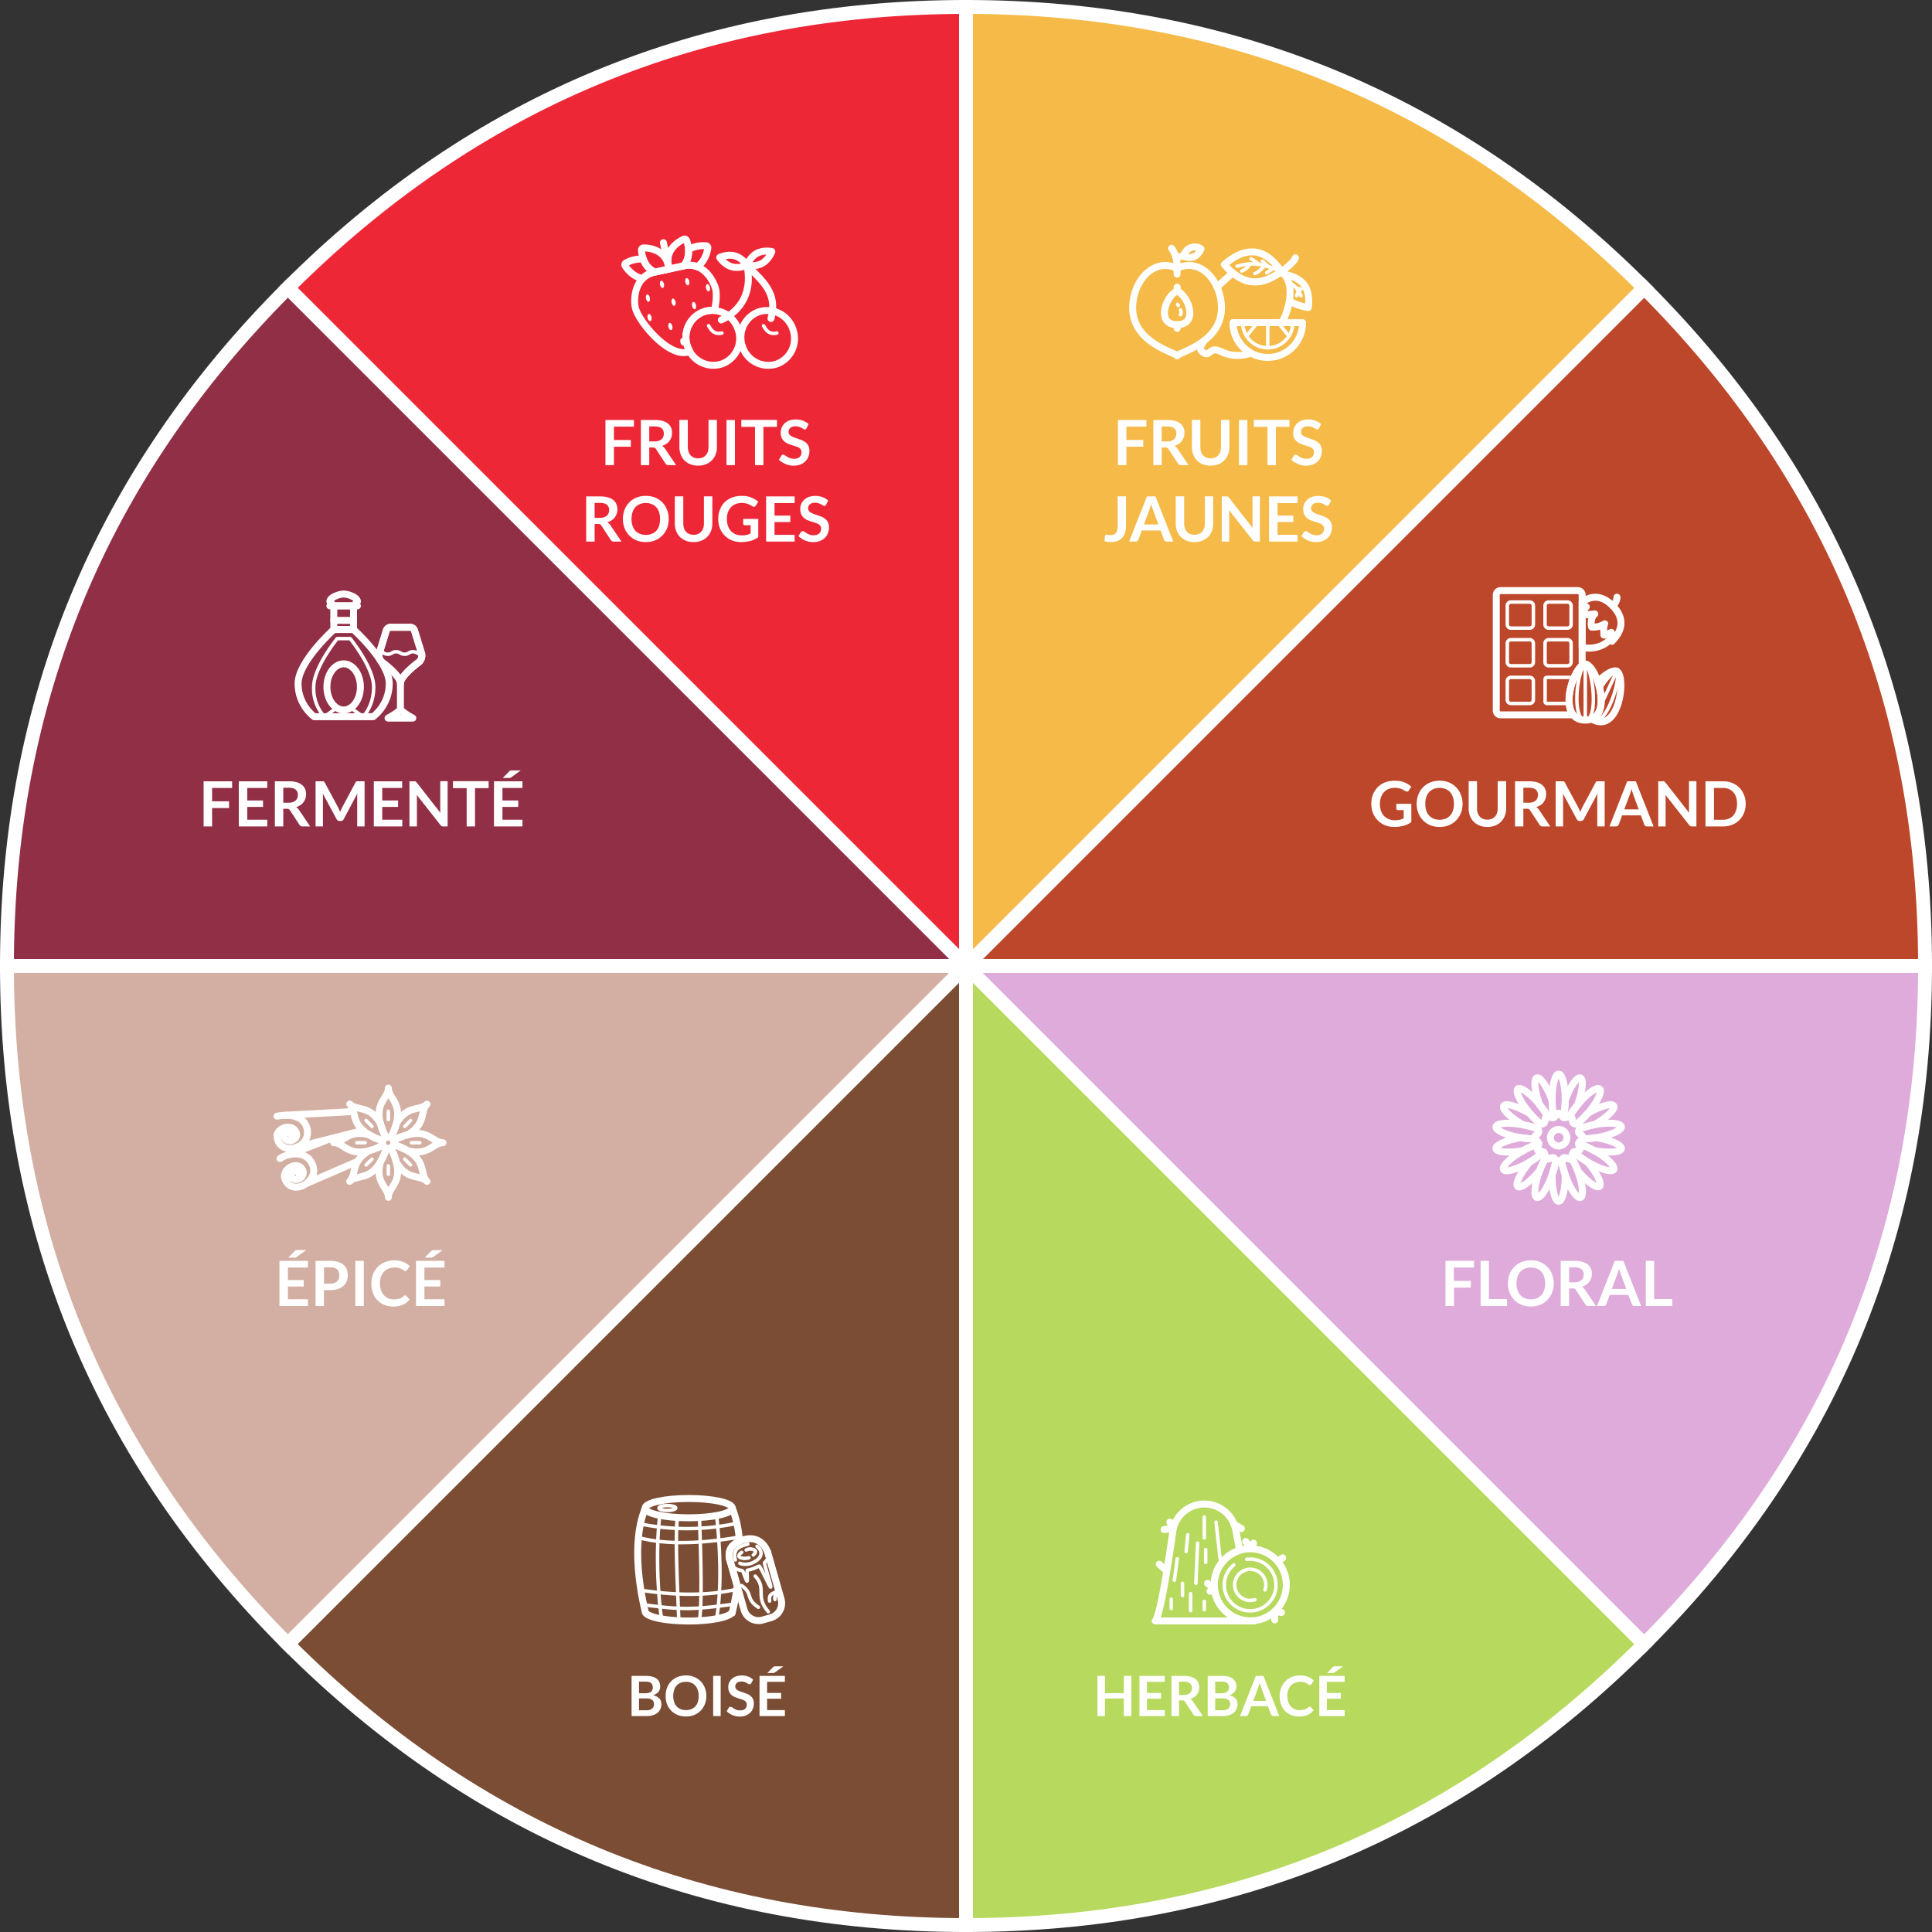 <svg xmlns="http://www.w3.org/2000/svg" width="278" height="278" fill="none"><rect width="100%" height="100%" fill="#333333" stroke="none"/><g clip-path="url(#a)"><path fill="#EE2737" stroke="#fff" stroke-miterlimit="10" stroke-width="2" d="M139 139 41.42 41.42C68.37 14.47 100.89 1 139 1v138Z"/><path fill="#912F46" d="M139 139H1c0-38.11 13.47-70.63 40.42-97.58L139 139Z"/><path stroke="#fff" stroke-miterlimit="10" stroke-width="2" d="M139 139H1c0-38.11 13.47-70.63 40.42-97.58L139 139Z"/><path fill="#D2AFA2" d="m139 139-97.58 97.58C14.47 209.63 1 177.11 1 139h138Z"/><path stroke="#fff" stroke-miterlimit="10" stroke-width="2" d="m139 139-97.58 97.58C14.47 209.63 1 177.11 1 139h138Z"/><path fill="#7B4D35" d="M139 139v138c-38.11 0-70.63-13.47-97.58-40.42L139 139Z"/><path stroke="#fff" stroke-miterlimit="10" stroke-width="2" d="M139 139v138c-38.11 0-70.63-13.47-97.58-40.42L139 139Z"/><path fill="#B7D95E" d="m139 139 97.58 97.58C209.63 263.53 177.11 277 139 277V139Z"/><path stroke="#fff" stroke-miterlimit="10" stroke-width="2" d="m139 139 97.58 97.58C209.63 263.53 177.11 277 139 277V139Z"/><path fill="#DEABDA" d="M139 139h138c0 38.11-13.47 70.63-40.42 97.58L139 139Z"/><path stroke="#fff" stroke-miterlimit="10" stroke-width="2" d="M139 139h138c0 38.11-13.47 70.63-40.42 97.58L139 139Z"/><path fill="#BD472A" d="m139 139 97.58-97.58C263.53 68.37 277 100.89 277 139H139Z"/><path stroke="#fff" stroke-miterlimit="10" stroke-width="2" d="m139 139 97.58-97.58C263.53 68.37 277 100.89 277 139H139Z"/><path fill="#F5BA47" d="M139 139V1c38.11 0 70.63 13.47 97.58 40.42L139 139Z"/><path stroke="#fff" stroke-miterlimit="10" stroke-width="2" d="M139 139V1c38.11 0 70.63 13.47 97.58 40.42L139 139Z"/><path stroke="#fff" stroke-linecap="round" stroke-linejoin="round" d="M48.03 89.27h2.84M47.47 87.18h3.96"/><path stroke="#fff" stroke-linecap="round" stroke-linejoin="round" stroke-width=".5" d="m46.67 103.12 1.78-1.26"/><path stroke="#fff" stroke-linecap="round" stroke-linejoin="round" d="M50.87 87.18h-2.84v3.4h2.84v-3.4ZM47.47 86.55c0-.59 1.31-1.07 1.98-1.07.67 0 1.98.48 1.98 1.07l-.56.63h-2.84l-.56-.63v0ZM60.64 93.96l-1-3.24a.65.65 0 0 0-.62-.46h-2.81a.65.65 0 0 0-.62.46l-1 3.24c-.15.5.02 1.04.43 1.36 0 0 2.6 1.91 2.6 3 0-1.1 2.6-3 2.6-3 .41-.32.58-.86.43-1.36h-.01ZM57.62 98.33v3.65M57.62 101.98c0 .39 1.78 1.35 1.78 1.35h-3.56s1.78-.96 1.78-1.35Z"/><path stroke="#fff" stroke-linecap="round" stroke-linejoin="round" stroke-width=".5" d="M54.65 93.78c.55.02.57.36 1.15.36s.6-.36 1.21-.36.6.36 1.21.36.61-.36 1.21-.36.61.36 1.21.36h.04"/><path stroke="#fff" stroke-linecap="round" stroke-linejoin="round" d="m60.64 93.96-1-3.24a.65.65 0 0 0-.62-.46h-2.81a.65.65 0 0 0-.62.46l-1 3.24c-.15.5.02 1.04.43 1.36 0 0 2.6 1.91 2.6 3 0-1.1 2.6-3 2.6-3 .41-.32.58-.86.43-1.36h-.01Z"/><path stroke="#fff" stroke-linecap="round" stroke-linejoin="round" stroke-width=".5" d="m52.24 103.12-1.79-1.26"/><path stroke="#fff" stroke-linecap="round" stroke-linejoin="round" d="M49.45 95.52c-1.33 0-2.41 1.49-2.41 3.32 0 1.83 1.08 3.32 2.41 3.32s2.41-1.49 2.41-3.32c0-1.83-1.08-3.32-2.41-3.32Z"/><path stroke="#fff" stroke-linecap="round" stroke-linejoin="round" d="M50.87 90.58h-2.84s-5.14 4.63-5.14 7.78c0 3.15 2.33 4.77 2.33 4.77h8.46s2.33-1.62 2.33-4.77c0-3.15-5.14-7.78-5.14-7.78Z"/><path stroke="#fff" stroke-linecap="round" stroke-linejoin="round" stroke-width=".5" d="M50.39 91.89h-1.87s-3.38 4.14-3.38 6.97a6.05 6.05 0 0 0 1.53 4.27h5.57s1.53-1.45 1.53-4.27c0-2.82-3.38-6.97-3.38-6.97Z"/><path stroke="#fff" stroke-linecap="round" stroke-linejoin="round" d="M39.86 160.61c1.35-.26 4.16-.36 4.38 2.19.22 2.55-4.04 3.61-4.38.77-.13-1.2 2.08-2.02 2.73-.7.56 1.13-1.37 1.84-1.72.7-.14-.7 1.3-1.1 1.12-.11"/><path stroke="#fff" stroke-linecap="round" stroke-linejoin="round" d="M40.29 166.71c.86-.68 3.78-1.43 4.72.96.94 2.39-3.15 4.69-4.05 1.83-.32-1.19 1.61-2.47 2.47-1.35.82 1.05-.91 2.18-1.49 1.19-.33-.72.94-1.31 1.06-.48M52.23 162.67l-9.53 2.41M50.85 159.94l-9.98.55M41.69 166.12l5.78-2.25M44.05 170.32l7.41-3.21M53.09 165.59c-2.72 1.61-1.73 3.37-2.77 4.4 1.03-1.03 2.8-.05 4.4-2.77l.3-.55.28-.62.02-.04.26-.67M56.26 163.68c2.36-4.91-.38-5.37-.38-7.11 0 1.73-2.72 2.19-.4 7.05"/><path stroke="#fff" stroke-linecap="round" stroke-linejoin="round" stroke-width=".5" d="M55.88 159.9v1.2"/><path stroke="#fff" stroke-linecap="round" stroke-linejoin="round" d="M55.48 163.63c-.36-.76-.6-1.42-.75-1.99-1.61-2.72-3.37-1.73-4.4-2.77 1.03 1.03.05 2.8 2.77 4.4l.55.3.62.28.03.01.68.26"/><path stroke="#fff" stroke-linecap="round" stroke-linejoin="round" stroke-width=".5" d="m52.68 161.23.85.85"/><path stroke="#fff" stroke-linecap="round" stroke-linejoin="round" d="M55.02 164.15a10.8 10.8 0 0 1-1.93-.87c-3.05-.78-3.61 1.15-5.07 1.15 1.46 0 2.02 1.94 5.07 1.15l.44-.13.26-.09.41-.15.44-.19.34-.15"/><path stroke="#fff" stroke-linecap="round" stroke-linejoin="round" stroke-width=".5" d="M51.35 164.43h1.2M52.68 167.63l.85-.84"/><path stroke="#fff" stroke-linecap="round" stroke-linejoin="round" d="M55.59 165.32a11.2 11.2 0 0 1-.86 1.9c-.78 3.05 1.15 3.61 1.15 5.07 0-1.46 1.94-2.02 1.15-5.07l-.13-.44-.09-.26-.15-.41-.19-.44-.15-.34"/><path stroke="#fff" stroke-linecap="round" stroke-linejoin="round" stroke-width=".5" d="M55.88 168.96v-1.2"/><path stroke="#fff" stroke-linecap="round" stroke-linejoin="round" d="M56.27 165.2c.37.78.62 1.44.76 2.02 1.61 2.72 3.37 1.73 4.4 2.77-1.03-1.03-.05-2.8-2.77-4.4a9.1 9.1 0 0 0-.55-.3l-.61-.28-.04-.02-.67-.26-.14-.05"/><path stroke="#fff" stroke-linecap="round" stroke-linejoin="round" stroke-width=".5" d="m59.08 167.63-.84-.84"/><path stroke="#fff" stroke-linecap="round" stroke-linejoin="round" d="M56.71 164.7c.81.28 1.45.58 1.96.88 3.05.78 3.61-1.15 5.07-1.15-1.46 0-2.02-1.94-5.07-1.15l-.44.13-.26.09-.41.15-.44.18-.34.15-.15.07"/><path stroke="#fff" stroke-linecap="round" stroke-linejoin="round" stroke-width=".5" d="M60.41 164.43h-1.2"/><path stroke="#fff" stroke-linecap="round" stroke-linejoin="round" d="M56.64 164.05c.78-.37 1.45-.62 2.03-.77 2.72-1.61 1.73-3.37 2.77-4.4-1.03 1.03-2.8.05-4.4 2.77-.15.58-.39 1.25-.77 2.03"/><path stroke="#fff" stroke-linecap="round" stroke-linejoin="round" stroke-width=".5" d="m59.08 161.23-.84.85"/><path stroke="#fff" stroke-linecap="round" stroke-linejoin="round" d="M55.86 165.25a.82.82 0 1 0 0-1.64.82.82 0 0 0 0 1.64ZM98.94 49.88a3.9 3.9 0 0 1 2.31-5.02 3.7 3.7 0 0 1 1.53-.2 7.7 7.7 0 0 0 .24-2.89c-.3-1.41-1.85-4.12-4.61-3.52l-2.12.46-2.12.46c-2.77.6-3.05 3.71-2.75 5.11.39 1.81 4.56 7.03 7.46 6.41.13-.03.26-.08.38-.13a3.82 3.82 0 0 1-.31-.68h-.01ZM96.28 38.72l-.82-3.8"/><path stroke="#fff" stroke-linecap="round" stroke-linejoin="round" d="M96.26 38.72c-.29-2.78-2.79-3.05-3.67-3.05-.17 0-.3.14-.29.31.05.71.34 2.47 1.93 3.18l2.02-.44h.01Z"/><path stroke="#fff" stroke-linecap="round" stroke-linejoin="round" d="m94.16 39.17.07-.02a3.08 3.08 0 0 1-1.65-1.85 4.25 4.25 0 0 0-2.52.55.28.28 0 0 0-.1.41c.33.51 1.19 1.6 2.51 1.81a3.3 3.3 0 0 1 1.69-.91v.01Z"/><path fill="#fff" d="M93.34 43.42c.16-.04.24-.3.17-.58-.06-.29-.23-.5-.4-.46-.15.03-.22.3-.16.58.06.29.24.5.4.46ZM95.37 41.44c.15-.04.23-.3.17-.58-.06-.29-.24-.5-.4-.46-.15.03-.23.3-.17.58.06.28.24.49.4.46ZM99 41.05c.16-.03.24-.29.18-.57-.06-.3-.24-.5-.4-.46-.15.03-.23.3-.17.58.06.28.24.49.4.45ZM101.98 41.92c.16-.03.24-.29.17-.57-.06-.29-.23-.5-.4-.46-.15.03-.22.3-.16.58.06.28.24.49.4.45ZM99.98 44.49c.16-.03.23-.3.17-.58-.06-.29-.24-.49-.4-.46-.15.04-.23.3-.16.58.06.29.23.5.4.46ZM97.03 44c.16-.03.24-.29.18-.58-.07-.28-.24-.49-.4-.45-.16.03-.23.3-.17.58.06.28.24.49.4.45ZM93.58 46.21c.16-.03.23-.29.17-.58-.06-.28-.24-.49-.4-.45-.15.03-.23.29-.17.58.07.28.24.49.4.45ZM96.57 47.5c.16-.04.24-.3.17-.59-.06-.28-.24-.49-.4-.45-.15.03-.23.29-.16.58.06.28.24.49.4.45ZM98.3 49.7c.16-.03.23-.29.17-.57-.06-.29-.24-.5-.4-.46-.15.03-.23.3-.17.58.07.29.24.5.4.46Z"/><path stroke="#fff" stroke-linecap="round" stroke-linejoin="round" d="M98.34 38.27c1.16-1.3.69-3.03.45-3.69-.06-.16-.24-.24-.39-.16-.8.37-2.97 1.64-2.08 4.29l2.02-.44v0Z"/><path stroke="#fff" stroke-linecap="round" stroke-linejoin="round" d="m98.33 38.27.07-.02a3.27 3.27 0 0 1 1.91.13c1.12-.74 1.45-2.08 1.54-2.68a.28.28 0 0 0-.26-.33 4.23 4.23 0 0 0-2.52.54c.05.74-.08 1.62-.74 2.36ZM111.78 52.37a3.9 3.9 0 0 0 2.3-5.02 3.9 3.9 0 0 0-4.93-2.47 3.9 3.9 0 0 0-2.3 5.01 3.9 3.9 0 0 0 4.93 2.48Z"/><path stroke="#fff" stroke-linecap="round" stroke-linejoin="round" stroke-width=".5" d="M109.86 46.87c.32.54.73 1.32 1.92 1.05"/><path stroke="#fff" stroke-linecap="round" stroke-linejoin="round" d="M103.89 52.36a3.9 3.9 0 0 0 2.3-5.01 3.9 3.9 0 0 0-4.93-2.48 3.9 3.9 0 0 0-2.31 5.02 3.9 3.9 0 0 0 4.94 2.47Z"/><path stroke="#fff" stroke-linecap="round" stroke-linejoin="round" stroke-width=".5" d="M101.96 46.87c.32.54.73 1.32 1.92 1.05"/><path stroke="#fff" stroke-linecap="round" stroke-linejoin="round" d="M103.79 46.04c1.93-.91 4.65-3.1 3.7-7.87 2.19 2.28 4.47 3.96 3.45 7.66M105.75 36.82c1.08.31 1.74 1.35 1.74 1.35s-1.1.53-2.19.22c-1.09-.31-1.74-1.35-1.74-1.35s1.1-.53 2.19-.22Z"/><path stroke="#fff" stroke-linecap="round" stroke-linejoin="round" d="M108.88 36.47c-.99.55-1.39 1.7-1.39 1.7s1.2.27 2.18-.28c.98-.55 1.39-1.7 1.39-1.7s-1.2-.27-2.18.28Z"/><path stroke="#fff" stroke-linecap="round" stroke-linejoin="round" stroke-width=".5" d="M169.86 45.28a.66.66 0 0 0 0-.69M169.56 43.95a2.5 2.5 0 0 0-.12-.17"/><path stroke="#fff" stroke-linecap="round" stroke-linejoin="round" d="M169.37 38.59c-3.46-1.59-6.39 1.97-6.39 5.69 0 5.19 6.39 6.47 6.39 6.93 0-.47 6.39-1.74 6.39-6.93 0-3.72-2.93-7.28-6.39-5.69Z"/><path stroke="#fff" stroke-linecap="round" stroke-linejoin="round" d="M169.37 39.45v-.86s.15-1.59-.79-2.86M170.31 36.84c.33-1.31 1.77-1.62 2.51-1.02-.23.49-.9 1.73-2.51 1.02ZM170.31 36.84l-1.1.21"/><path stroke="#fff" stroke-miterlimit="10" d="M169.38 46.72c3.09 0 1.69-4.11 0-4.85-1.69.75-3.09 4.85 0 4.85Z"/><path stroke="#fff" stroke-linecap="round" stroke-linejoin="round" d="M169.38 41.87v-.55M169.38 46.72v.54"/><path stroke="#fff" stroke-linecap="round" stroke-linejoin="round" stroke-width=".5" d="M178.01 38.3c1.67-.41 2.98-.68 6.36.76"/><path stroke="#fff" stroke-linecap="round" stroke-linejoin="round" stroke-width=".5" d="M178.67 39c.44-.17 1.05-.61 1.15-1.02M181.15 38.05a5.8 5.8 0 0 0-1.14-.81M181.99 38.22s-.86.98-1.44 1.15M183.24 38.61l-.98.64M182.55 38.38l-.92-.8M185.47 40.56s1.11.58 1.73 2M186.45 41.39l.76.25M186.83 41.85l-.26.71"/><path stroke="#fff" stroke-linecap="round" stroke-linejoin="round" d="M173.17 49.1c-.26.64-.82 1.07-.03 1.63.99.69.89-.93 2.44-.18 1.58.76 3.07.75 4.41.25a5.01 5.01 0 0 1-2.57-4.37h7.05c1.35-2.63 1.64-5.65.22-7.06l-.34-.3c-2.16 1.61-4.48 2.23-6.92.23l-.09.06c-.57.37-2.21 1.95-2.21 1.95"/><path stroke="#fff" stroke-linecap="round" stroke-linejoin="round" d="M176.17 38.06c2.57-2.18 5.48-3 8.2 1-2.53 1.89-5.28 2.44-8.2-1ZM184.78 39.47c2.85.55 3.77 2.05 3.48 4.77a6.74 6.74 0 0 1-2.65-.9M184.42 39.06s1.8-1.28 1.98-1.96M187.43 46.43a5 5 0 0 1-10 0h10Z"/><path stroke="#fff" stroke-linecap="round" stroke-linejoin="round" stroke-width=".5" d="M186.03 46.43a3.6 3.6 0 1 1-7.22 0M180.93 46.43l-1.55 1.94M183.92 46.43l1.55 1.94M182.42 46.43v3.61"/><path fill="#fff" d="M91.22 60.42v.97h-2.88v1.92h2.43v.97h-2.43v2.65h-1.22v-6.5h4.1Zm2.2 3.97v2.54h-1.2v-6.5h1.98c.44 0 .82.04 1.14.13.31.1.57.22.77.39.2.16.36.36.45.59.1.23.14.48.14.76a1.92 1.92 0 0 1-.37 1.15c-.12.16-.27.3-.45.42s-.38.21-.61.28c.15.1.28.22.4.38l1.62 2.4H96.2c-.1 0-.2-.02-.27-.06a.55.55 0 0 1-.18-.18l-1.37-2.09a.47.47 0 0 0-.17-.16.58.58 0 0 0-.27-.05h-.52Zm0-.87h.76c.23 0 .42-.03.6-.09.16-.05.3-.13.41-.23.11-.1.2-.22.25-.36.05-.14.08-.29.08-.45 0-.33-.11-.59-.33-.77-.21-.17-.55-.26-1-.26h-.77v2.16Zm7.04 2.43c.23 0 .44-.04.63-.11a1.4 1.4 0 0 0 .76-.84c.07-.2.1-.43.1-.68v-3.9h1.21v3.9a3 3 0 0 1-.19 1.08 2.43 2.43 0 0 1-1.39 1.4c-.33.14-.7.2-1.12.2-.42 0-.8-.06-1.13-.2a2.5 2.5 0 0 1-.85-.55c-.23-.24-.4-.53-.53-.85a3.06 3.06 0 0 1-.19-1.08v-3.9h1.21v3.9c0 .24.04.47.1.67.07.2.17.37.3.52.12.14.28.25.46.33.19.07.4.11.63.11Zm5.3.98h-1.22v-6.5h1.21v6.5Zm6.04-6.5v.99h-1.95v5.51h-1.21v-5.51h-1.97v-1h5.13Zm4.26 1.18a.33.33 0 0 1-.12.14.28.28 0 0 1-.15.04.4.4 0 0 1-.2-.07 5.2 5.2 0 0 0-.27-.16c-.1-.06-.22-.1-.36-.15-.13-.05-.3-.07-.48-.07-.17 0-.32.02-.44.06a.93.93 0 0 0-.32.17.68.68 0 0 0-.19.26c-.04.1-.06.2-.06.33 0 .15.04.28.13.38.08.1.2.19.34.26s.3.14.48.2a16.89 16.89 0 0 1 1.1.4c.18.09.34.2.48.33.15.13.26.28.34.47.09.2.13.42.13.7 0 .29-.05.56-.15.82-.1.25-.25.48-.44.67-.2.19-.43.34-.7.45a2.98 2.98 0 0 1-2.15-.07 3.13 3.13 0 0 1-.95-.62l.35-.58a.43.43 0 0 1 .11-.1.3.3 0 0 1 .16-.05c.08 0 .16.03.24.1.1.05.2.12.31.2.12.07.26.14.42.2.16.06.36.1.58.1.34 0 .61-.09.8-.25.19-.17.28-.4.28-.7a.65.65 0 0 0-.13-.43.99.99 0 0 0-.33-.27c-.15-.07-.3-.13-.48-.18l-.55-.17a4.73 4.73 0 0 1-.55-.22c-.18-.08-.34-.2-.48-.33-.15-.13-.26-.3-.35-.5a1.98 1.98 0 0 1 .02-1.44c.1-.23.23-.43.41-.6.18-.18.4-.32.67-.42a3.04 3.04 0 0 1 1.97.02c.32.12.6.29.83.5l-.3.58Zm-30.5 13.78v2.54h-1.21v-6.5h1.98c.44 0 .82.04 1.14.13.32.1.58.22.78.39.2.16.35.36.44.59.1.23.15.48.15.76a1.92 1.92 0 0 1-.38 1.15c-.12.16-.27.3-.45.42s-.38.21-.6.28c.14.1.28.22.39.38l1.63 2.4h-1.1c-.1 0-.19-.02-.26-.06a.55.55 0 0 1-.19-.18l-1.37-2.09a.47.47 0 0 0-.17-.16.58.58 0 0 0-.27-.05h-.51Zm0-.87h.75c.23 0 .43-.03.6-.09.17-.05.3-.13.41-.23.12-.1.2-.22.25-.36.06-.14.08-.29.08-.45a.92.92 0 0 0-.33-.77c-.21-.17-.54-.26-.99-.26h-.77v2.16Zm10.66.16c0 .47-.07.92-.23 1.32a3.14 3.14 0 0 1-1.71 1.75c-.4.17-.86.25-1.35.25-.5 0-.94-.08-1.35-.25A3.11 3.11 0 0 1 89.87 76c-.16-.4-.24-.85-.24-1.32 0-.48.08-.92.24-1.33a3.06 3.06 0 0 1 1.71-1.75c.4-.16.86-.25 1.35-.25.5 0 .94.09 1.35.25a3.06 3.06 0 0 1 1.7 1.75c.17.4.24.85.24 1.33Zm-1.24 0c0-.36-.05-.68-.14-.96a2 2 0 0 0-.4-.73c-.18-.2-.4-.35-.65-.45a2.2 2.2 0 0 0-.86-.16c-.32 0-.6.05-.86.16a1.8 1.8 0 0 0-1.06 1.18c-.1.28-.14.6-.14.96a3 3 0 0 0 .14.96c.1.28.23.52.4.72.19.2.4.34.66.45.26.1.54.16.86.16.32 0 .6-.06.86-.16a1.77 1.77 0 0 0 1.05-1.17 3 3 0 0 0 .14-.96Zm4.82 2.27c.23 0 .44-.04.63-.11a1.39 1.39 0 0 0 .76-.84c.06-.2.1-.43.1-.68v-3.9h1.21v3.9a3 3 0 0 1-.19 1.08 2.42 2.42 0 0 1-1.39 1.4c-.33.14-.7.2-1.12.2-.42 0-.8-.06-1.12-.2a2.5 2.5 0 0 1-.86-.55c-.23-.24-.4-.53-.53-.85a3.06 3.06 0 0 1-.19-1.08v-3.9h1.22v3.9c0 .24.03.47.1.67a1.3 1.3 0 0 0 .76.85c.18.07.39.11.62.11Zm6.92.09c.27 0 .5-.02.7-.07.21-.05.4-.12.59-.21v-1.18h-.82a.26.26 0 0 1-.18-.07.22.22 0 0 1-.07-.16v-.68h2.17v2.63a3.67 3.67 0 0 1-1.1.53 5.81 5.81 0 0 1-1.4.17 3.4 3.4 0 0 1-1.3-.25 3.11 3.11 0 0 1-1.72-1.74c-.16-.4-.24-.85-.24-1.33 0-.5.08-.94.24-1.35.16-.4.38-.76.67-1.05.3-.3.65-.52 1.07-.69.42-.16.89-.24 1.4-.24.54 0 1 .08 1.38.24.4.16.72.36 1 .61l-.36.55c-.07.11-.16.17-.27.17a.41.41 0 0 1-.22-.07l-.3-.18a2.62 2.62 0 0 0-1.26-.3c-.33.01-.62.07-.88.17-.26.11-.48.27-.66.47-.18.2-.32.44-.42.72-.1.28-.15.6-.15.95 0 .37.05.7.16 1a1.93 1.93 0 0 0 1.12 1.2c.25.1.54.16.85.16Zm7.62-5.62v.97h-2.89v1.8h2.27v.93h-2.27v1.84h2.89v.97h-4.1v-6.5h4.1Zm4.53 1.19a.33.33 0 0 1-.12.14.28.28 0 0 1-.15.04.4.4 0 0 1-.2-.07l-.27-.16c-.1-.06-.22-.1-.36-.15-.13-.05-.3-.07-.48-.07-.17 0-.31.02-.44.06a.93.93 0 0 0-.31.17.68.68 0 0 0-.2.26c-.03.1-.06.2-.06.33 0 .15.05.28.13.38.09.1.2.19.34.26s.3.14.48.2a16.89 16.89 0 0 1 1.1.4c.19.09.35.2.49.33s.25.28.34.47c.08.2.13.42.13.7 0 .29-.06.56-.16.82-.1.25-.24.48-.44.67-.2.19-.43.34-.7.45a2.98 2.98 0 0 1-2.15-.07 3.14 3.14 0 0 1-.95-.62l.35-.58a.43.43 0 0 1 .12-.1c.05-.04.1-.05.15-.05.08 0 .16.03.25.1l.3.2c.12.07.26.14.42.2.16.06.36.1.58.1.35 0 .61-.09.8-.25.2-.17.29-.4.29-.7a.65.65 0 0 0-.13-.43.99.99 0 0 0-.34-.27c-.14-.07-.3-.13-.48-.18l-.55-.17a4.73 4.73 0 0 1-.55-.22c-.18-.08-.34-.2-.48-.33-.14-.13-.26-.3-.34-.5a1.98 1.98 0 0 1 0-1.44c.1-.23.24-.43.42-.6.19-.18.41-.32.67-.42a3.04 3.04 0 0 1 1.97.02c.32.12.6.29.83.5l-.3.58ZM33.4 112.41v.97h-2.88v1.92h2.44v.97h-2.44v2.65H29.3v-6.5h4.1Zm5.06 0v.97h-2.88v1.8h2.27v.93h-2.27v1.84h2.88v.97h-4.1v-6.5h4.1Zm2.3 3.97v2.54h-1.21v-6.5h1.98c.45 0 .83.04 1.14.13.32.1.58.22.78.39.2.16.35.36.45.59.1.23.14.48.14.75a1.92 1.92 0 0 1-.38 1.16c-.12.16-.27.3-.45.42-.17.11-.38.21-.6.28.15.09.28.22.4.38l1.62 2.4h-1.09c-.1 0-.2-.02-.27-.06a.55.55 0 0 1-.18-.18l-1.37-2.09a.47.47 0 0 0-.17-.16.58.58 0 0 0-.27-.05h-.52Zm0-.87h.76c.22 0 .42-.03.59-.09.17-.05.31-.13.42-.23.1-.1.2-.22.25-.36.05-.14.08-.29.08-.45 0-.33-.11-.59-.33-.77-.22-.17-.55-.26-1-.26h-.77v2.16Zm7.91.71.14.3c.05.1.1.2.13.31a10.18 10.18 0 0 1 .28-.62l1.92-3.6a.56.56 0 0 1 .08-.11.25.25 0 0 1 .08-.06.4.4 0 0 1 .1-.02h1.06v6.5H51.4v-4.2a8.03 8.03 0 0 1 .02-.54l-1.96 3.69a.54.54 0 0 1-.18.2.47.47 0 0 1-.25.06h-.17a.47.47 0 0 1-.25-.06.54.54 0 0 1-.18-.2l-1.99-3.7a3.3 3.3 0 0 1 .03.55v4.2h-1.06v-6.5h1.05c.04 0 .07 0 .1.02.04.01.07.03.1.06l.07.1 1.94 3.62Zm9.2-3.8v.96H55v1.8h2.28v.93h-2.28v1.84h2.89v.97h-4.1v-6.5h4.1Zm1.69 0h.13c.04 0 .07.01.1.03.03.01.06.03.08.06l.1.1 3.4 4.35a5.77 5.77 0 0 1-.02-.6v-3.95h1.06v6.51h-.62a.55.55 0 0 1-.24-.05.53.53 0 0 1-.18-.16l-3.4-4.33a4.64 4.64 0 0 1 .02.54v4h-1.07v-6.5h.64Zm10.75 0v.99h-1.96v5.51h-1.2v-5.51h-1.97v-1h5.13Zm4.87 0v.96H72.3v1.8h2.27v.93H72.3v1.84h2.88v.97h-4.1v-6.5h4.1Zm-.25-1.56-1.34.97a.68.68 0 0 1-.18.1.4.4 0 0 1-.09.01h-.98l.89-.9c.03-.04.06-.07.1-.09a.4.4 0 0 1 .1-.05.33.33 0 0 1 .1-.03l.16-.01h1.24ZM200.69 118.03c.27 0 .51-.03.71-.07.2-.05.4-.12.58-.21v-1.18h-.81a.26.26 0 0 1-.19-.07.22.22 0 0 1-.06-.16v-.68h2.16v2.63a3.66 3.66 0 0 1-1.09.53 5.81 5.81 0 0 1-1.4.17 3.4 3.4 0 0 1-1.3-.25 3.11 3.11 0 0 1-1.72-1.74 3.6 3.6 0 0 1-.25-1.33c0-.5.08-.94.24-1.35a3.05 3.05 0 0 1 1.74-1.74c.42-.16.89-.24 1.4-.24.54 0 1 .08 1.39.24.38.16.72.36.98.61l-.35.55c-.06.11-.16.17-.27.17a.4.4 0 0 1-.22-.08c-.1-.05-.2-.1-.3-.17a2.63 2.63 0 0 0-1.26-.3c-.32.01-.61.06-.88.17-.25.11-.47.27-.66.47-.18.2-.32.44-.42.72-.1.28-.15.6-.15.95 0 .37.05.7.16 1a1.92 1.92 0 0 0 1.12 1.2c.26.1.54.16.85.16Zm9.76-2.36c0 .47-.08.92-.24 1.32a3.15 3.15 0 0 1-1.71 1.75c-.4.17-.85.25-1.35.25-.49 0-.94-.08-1.35-.25a3.11 3.11 0 0 1-1.71-1.75c-.16-.4-.24-.85-.24-1.32 0-.48.08-.92.24-1.33a3.06 3.06 0 0 1 1.71-1.75c.41-.17.86-.25 1.35-.25.5 0 .94.08 1.35.25a3.06 3.06 0 0 1 1.7 1.75c.17.4.25.85.25 1.33Zm-1.24 0c0-.36-.05-.68-.15-.96a2 2 0 0 0-.4-.73c-.18-.2-.4-.35-.65-.45a2.2 2.2 0 0 0-.86-.16c-.31 0-.6.05-.86.16a1.8 1.8 0 0 0-1.06 1.18c-.1.28-.14.6-.14.96a3 3 0 0 0 .14.96 1.82 1.82 0 0 0 1.06 1.17c.26.1.55.16.86.16.32 0 .6-.06.86-.16a1.77 1.77 0 0 0 1.05-1.17 3 3 0 0 0 .15-.96Zm4.81 2.27c.24 0 .44-.04.63-.11.18-.08.34-.2.47-.33.13-.14.22-.31.29-.52.07-.2.1-.42.1-.67v-3.9h1.21v3.9c0 .39-.06.75-.19 1.08a2.43 2.43 0 0 1-1.38 1.4c-.34.14-.71.2-1.13.2-.41 0-.79-.06-1.12-.2a2.5 2.5 0 0 1-.85-.55c-.23-.24-.41-.53-.54-.85a3.05 3.05 0 0 1-.18-1.08v-3.9h1.2v3.9c0 .24.04.47.1.67.08.2.17.37.3.52.13.14.28.25.46.33.19.07.4.11.63.11Zm5.18-1.56v2.54H218v-6.5h1.98c.44 0 .82.04 1.14.13.31.1.57.22.77.39.2.16.36.36.45.59.1.23.14.48.14.75a1.92 1.92 0 0 1-.38 1.16c-.11.16-.26.3-.44.42-.18.11-.38.21-.61.28.15.09.28.22.4.38l1.62 2.4h-1.09c-.1 0-.2-.02-.27-.06a.56.56 0 0 1-.18-.18l-1.37-2.09a.47.47 0 0 0-.17-.16.58.58 0 0 0-.27-.05h-.52Zm0-.87h.76c.23 0 .42-.03.6-.09.16-.05.3-.13.41-.23.11-.1.2-.22.25-.36.05-.14.08-.29.08-.45a.92.92 0 0 0-.33-.77c-.22-.17-.55-.26-1-.26h-.77v2.16Zm7.92.71.14.3.13.31a10.19 10.19 0 0 1 .27-.62l1.93-3.6a.56.56 0 0 1 .07-.11.25.25 0 0 1 .08-.06.4.4 0 0 1 .11-.02h1.05v6.5h-1.06v-4.2a7.95 7.95 0 0 1 .03-.54l-1.97 3.69a.54.54 0 0 1-.18.2.47.47 0 0 1-.25.06h-.16a.47.47 0 0 1-.26-.06.54.54 0 0 1-.17-.2l-2-3.7a3.3 3.3 0 0 1 .04.55v4.2h-1.07v-6.5h1.05c.04 0 .08 0 .1.02.04.01.07.03.1.06l.07.1 1.95 3.62Zm10.82 2.7H237c-.1 0-.2-.03-.26-.08a.47.47 0 0 1-.15-.2l-.48-1.32h-2.7l-.48 1.33a.42.42 0 0 1-.15.18.39.39 0 0 1-.25.09h-.94l2.55-6.5h1.24l2.56 6.5Zm-4.22-2.46h2.08l-.8-2.16a15.86 15.86 0 0 1-.24-.77 11.18 11.18 0 0 1-.24.78l-.8 2.15Zm5.52-4.05.13.01c.04 0 .07.01.1.03l.09.06.09.1 3.41 4.35a5.77 5.77 0 0 1-.03-.6v-3.95h1.07v6.51h-.63a.55.55 0 0 1-.24-.05.53.53 0 0 1-.18-.16l-3.4-4.33a4.64 4.64 0 0 1 .02.54v4h-1.06v-6.5h.63Zm11.95 3.26c0 .47-.08.91-.24 1.31a3.02 3.02 0 0 1-1.71 1.7c-.4.16-.86.24-1.35.24h-2.48v-6.5h2.48c.5 0 .94.07 1.35.24a3 3 0 0 1 1.7 1.7c.17.4.25.83.25 1.3Zm-1.24 0c0-.36-.05-.68-.14-.96a2 2 0 0 0-.41-.72c-.18-.2-.4-.35-.65-.46a2.2 2.2 0 0 0-.86-.15h-1.26v4.58h1.26c.32 0 .6-.06.86-.16.25-.1.47-.26.65-.45.17-.2.3-.44.4-.72a3 3 0 0 0 .15-.96ZM212.1 181.42v.97h-2.9v1.92h2.44v.97h-2.43v2.65h-1.22v-6.5h4.1Zm2.15 5.51h2.6v1h-3.8v-6.5h1.2v5.5Zm9.32-2.25c0 .47-.08.92-.24 1.32a3.14 3.14 0 0 1-1.7 1.75c-.41.17-.86.25-1.35.25-.5 0-.94-.08-1.35-.25a3.11 3.11 0 0 1-1.72-1.75c-.16-.4-.23-.85-.23-1.32 0-.48.08-.92.23-1.33a3.06 3.06 0 0 1 1.72-1.75c.4-.17.86-.25 1.35-.25.5 0 .94.09 1.34.25a3.07 3.07 0 0 1 1.71 1.75c.16.4.24.85.24 1.33Zm-1.24 0c0-.36-.05-.68-.14-.96a2 2 0 0 0-.4-.73c-.19-.2-.4-.35-.66-.45a2.2 2.2 0 0 0-.85-.16c-.32 0-.6.05-.86.16-.26.1-.47.26-.65.45-.18.2-.32.44-.41.73-.1.28-.15.6-.15.96a3 3 0 0 0 .15.96c.1.28.23.52.4.72.19.2.4.34.66.45.25.1.54.16.86.16.32 0 .6-.06.85-.16a1.77 1.77 0 0 0 1.06-1.17 3 3 0 0 0 .14-.96Zm3.45.7v2.55h-1.21v-6.5h1.98c.45 0 .83.04 1.14.13.32.1.58.22.78.38.2.17.35.37.45.6.1.23.14.48.14.75a1.92 1.92 0 0 1-.38 1.16c-.12.16-.27.3-.45.42-.17.12-.38.21-.6.28.15.1.28.22.4.38l1.62 2.4h-1.09c-.1 0-.2-.02-.27-.06a.55.55 0 0 1-.18-.18l-1.37-2.09a.47.47 0 0 0-.17-.16.58.58 0 0 0-.27-.05h-.52Zm0-.86h.76c.22 0 .42-.03.59-.09.17-.05.31-.13.42-.23.11-.1.2-.22.25-.36.05-.14.08-.29.08-.46 0-.32-.11-.58-.33-.75-.22-.18-.55-.27-1-.27h-.77v2.16Zm10.37 3.41h-.94c-.1 0-.2-.03-.26-.08a.47.47 0 0 1-.14-.2l-.5-1.32h-2.69l-.48 1.33a.42.42 0 0 1-.15.19.39.39 0 0 1-.25.08h-.94l2.55-6.5h1.24l2.56 6.5Zm-4.22-2.46h2.08l-.8-2.16a15.64 15.64 0 0 1-.24-.77 11.1 11.1 0 0 1-.24.78l-.8 2.15Zm6.1 1.46h2.6v1h-3.81v-6.5h1.2v5.5ZM44.31 181.42v.97h-2.88v1.8h2.27v.93h-2.27v1.84h2.88v.97h-4.1v-6.5h4.1Zm-.25-1.55-1.33.97a.67.67 0 0 1-.18.1.4.4 0 0 1-.1.02h-.98l.89-.9c.03-.05.07-.07.1-.1a.4.4 0 0 1 .1-.05.33.33 0 0 1 .1-.03h1.4Zm2.55 5.77v2.29h-1.2v-6.5h2.11c.44 0 .81.04 1.13.15.32.1.58.24.79.42.2.19.36.4.46.66.1.26.14.53.14.84 0 .31-.05.6-.15.87-.1.26-.27.48-.48.67a2.2 2.2 0 0 1-.78.44c-.32.1-.69.16-1.11.16h-.9Zm0-.94h.91c.22 0 .42-.03.58-.09a1 1 0 0 0 .65-.62 1.46 1.46 0 0 0 0-.97.93.93 0 0 0-.24-.36c-.1-.1-.24-.17-.4-.22a1.87 1.87 0 0 0-.59-.08h-.9v2.33Zm5.74 3.23h-1.22v-6.5h1.22v6.5Zm5.94-1.53c.06 0 .12.02.17.07l.48.52c-.27.33-.6.58-.98.75-.38.17-.85.26-1.39.26a3.3 3.3 0 0 1-1.3-.25 2.88 2.88 0 0 1-1.62-1.74 3.99 3.99 0 0 1 .03-2.67 3.07 3.07 0 0 1 1.74-1.74 3.62 3.62 0 0 1 2.62-.01c.36.15.67.35.93.6l-.4.57a.35.35 0 0 1-.1.1.25.25 0 0 1-.15.03.35.35 0 0 1-.21-.08 2.61 2.61 0 0 0-.7-.35 2.14 2.14 0 0 0-.64-.08c-.3 0-.6.06-.85.16a1.88 1.88 0 0 0-1.1 1.18c-.1.28-.15.6-.15.96s.06.69.16.97c.1.29.24.53.42.72a1.82 1.82 0 0 0 1.4.6 3.32 3.32 0 0 0 .81-.1 1.64 1.64 0 0 0 .63-.38.37.37 0 0 1 .09-.07.22.22 0 0 1 .1-.02Zm5.67-4.98v.97h-2.89v1.8h2.28v.93h-2.28v1.84h2.89v.97h-4.1v-6.5h4.1Zm-.26-1.55-1.33.97a.67.67 0 0 1-.18.1.4.4 0 0 1-.1.02h-.97l.88-.9.1-.1a.4.4 0 0 1 .1-.05.33.33 0 0 1 .11-.03h1.39ZM164.96 60.42v.97h-2.88v1.92h2.43v.97h-2.43v2.65h-1.22v-6.5h4.1Zm2.2 3.97v2.54h-1.2v-6.5h1.98c.44 0 .82.04 1.13.13.32.1.58.22.78.39.2.16.36.36.45.59.1.23.14.48.14.76a1.92 1.92 0 0 1-.38 1.15c-.12.16-.27.3-.44.42-.18.12-.38.21-.61.28.15.1.28.22.4.38l1.62 2.4h-1.09c-.1 0-.2-.02-.27-.06a.56.56 0 0 1-.18-.18l-1.37-2.09a.47.47 0 0 0-.17-.16.58.58 0 0 0-.27-.05h-.52Zm0-.87h.76c.23 0 .43-.03.6-.09.16-.05.3-.13.41-.23.11-.1.2-.22.25-.36.05-.14.08-.29.08-.45a.92.92 0 0 0-.33-.77c-.22-.17-.55-.26-1-.26h-.77v2.16Zm7.04 2.43c.23 0 .44-.04.63-.11a1.4 1.4 0 0 0 .76-.84c.06-.2.1-.43.1-.68v-3.9h1.21v3.9a3 3 0 0 1-.19 1.08 2.43 2.43 0 0 1-1.39 1.4c-.33.14-.7.2-1.12.2-.42 0-.8-.06-1.13-.2a2.5 2.5 0 0 1-.85-.55c-.23-.24-.4-.53-.53-.85a3.06 3.06 0 0 1-.19-1.08v-3.9h1.22v3.9c0 .24.03.47.1.67a1.3 1.3 0 0 0 .76.85c.18.07.39.11.62.11Zm5.3.98h-1.22v-6.5h1.21v6.5Zm6.04-6.5v.99h-1.95v5.51h-1.21v-5.51h-1.97v-1h5.13Zm4.26 1.18a.33.33 0 0 1-.12.14.28.28 0 0 1-.15.04.4.4 0 0 1-.2-.07 5.2 5.2 0 0 0-.27-.16c-.1-.06-.22-.1-.36-.15-.13-.05-.3-.07-.48-.07-.17 0-.32.02-.44.06a.93.93 0 0 0-.32.17.68.68 0 0 0-.19.26c-.04.1-.06.2-.06.33 0 .15.04.28.13.38.08.1.2.19.34.26s.3.14.48.2a16.89 16.89 0 0 1 1.1.4c.18.09.34.2.49.33.14.13.25.28.33.47.09.2.13.42.13.7 0 .29-.05.56-.15.82-.1.25-.25.48-.44.67-.2.19-.43.34-.7.45a2.98 2.98 0 0 1-2.15-.07 3.13 3.13 0 0 1-.95-.62l.35-.58a.43.43 0 0 1 .11-.1.3.3 0 0 1 .16-.05c.08 0 .16.03.25.1l.3.2c.12.07.26.14.42.2.16.06.35.1.58.1.34 0 .61-.09.8-.25.19-.17.28-.4.28-.7a.65.65 0 0 0-.13-.43.99.99 0 0 0-.33-.27c-.15-.07-.3-.13-.49-.18l-.54-.17a4.73 4.73 0 0 1-.55-.22c-.18-.08-.34-.2-.49-.33-.14-.13-.25-.3-.34-.5a1.98 1.98 0 0 1 .02-1.44c.1-.23.23-.43.41-.6.18-.18.4-.32.67-.42a3.04 3.04 0 0 1 1.97.02c.32.12.6.29.83.5l-.3.58Zm-27.77 14c0 .37-.04.7-.13 1-.1.3-.23.54-.4.75-.19.2-.4.36-.68.48-.26.1-.57.16-.93.16a3.57 3.57 0 0 1-.96-.12l.06-.72c0-.07.03-.12.07-.16.05-.04.11-.06.2-.06l.2.03c.08.02.18.03.3.03.18 0 .33-.02.46-.07a.77.77 0 0 0 .33-.24c.1-.1.16-.24.2-.42.05-.17.07-.38.07-.63v-4.22h1.21v4.2Zm6.8 2.32h-.94c-.1 0-.2-.03-.26-.08a.47.47 0 0 1-.15-.2l-.48-1.32h-2.7l-.49 1.33a.42.42 0 0 1-.14.18.4.4 0 0 1-.26.09h-.94l2.56-6.5h1.24l2.55 6.5Zm-4.22-2.46h2.08l-.8-2.16a15.5 15.5 0 0 1-.24-.77 11.14 11.14 0 0 1-.25.78l-.79 2.15Zm7.26 1.48c.24 0 .45-.04.63-.11.19-.08.34-.2.47-.33.13-.14.22-.31.3-.51.06-.2.1-.43.1-.68v-3.9h1.2v3.9a3 3 0 0 1-.18 1.08 2.43 2.43 0 0 1-1.39 1.4c-.33.14-.7.2-1.13.2-.41 0-.79-.06-1.12-.2a2.5 2.5 0 0 1-.85-.55c-.23-.24-.41-.53-.54-.85a3.06 3.06 0 0 1-.18-1.08v-3.9h1.21v3.9c0 .24.03.47.1.67.07.2.16.37.3.52.12.14.27.25.46.33.18.07.4.11.63.11Zm4.57-5.53.13.01c.04 0 .07.01.1.03.03.01.06.03.08.06l.1.1 3.4 4.35a5.77 5.77 0 0 1-.02-.6v-3.95h1.06v6.51h-.62a.55.55 0 0 1-.24-.04.53.53 0 0 1-.19-.17l-3.4-4.33a4.64 4.64 0 0 1 .03.54v4h-1.07v-6.5h.64Zm10.27 0v.97h-2.88v1.8h2.27v.93h-2.27v1.84h2.88v.97h-4.1v-6.5h4.1Zm4.53 1.19a.33.33 0 0 1-.11.14.28.28 0 0 1-.16.04.4.4 0 0 1-.2-.07l-.26-.16c-.1-.06-.23-.1-.36-.15-.14-.05-.3-.07-.49-.07-.16 0-.31.02-.44.06a.93.93 0 0 0-.31.17.68.68 0 0 0-.19.26c-.04.1-.06.2-.06.33 0 .15.04.28.12.38.09.1.2.19.34.26.15.07.3.14.49.2a16.89 16.89 0 0 1 1.1.4c.18.09.34.2.48.33.14.13.25.28.34.47.09.2.13.42.13.7 0 .29-.05.56-.16.82-.1.25-.24.48-.44.67-.19.19-.42.34-.7.45a2.98 2.98 0 0 1-2.15-.07 3.14 3.14 0 0 1-.95-.62l.35-.58a.43.43 0 0 1 .12-.1c.05-.04.1-.05.16-.05.07 0 .15.03.24.1l.3.2c.13.07.27.14.42.2.17.06.36.1.59.1.34 0 .6-.09.8-.25.19-.17.28-.4.28-.7a.65.65 0 0 0-.13-.43.99.99 0 0 0-.34-.27c-.14-.07-.3-.13-.48-.18l-.55-.17a4.73 4.73 0 0 1-.55-.22c-.18-.08-.34-.2-.48-.33-.14-.13-.25-.3-.34-.5a1.98 1.98 0 0 1 .01-1.44c.1-.23.24-.43.42-.6.18-.18.4-.32.67-.42a3.04 3.04 0 0 1 1.97.02c.32.12.6.29.82.5l-.3.58ZM90.88 246.93v-5.78h2c.37 0 .7.03.96.1.27.08.5.18.66.31.18.14.3.3.38.49a1.63 1.63 0 0 1 .06 1.03c-.04.12-.1.24-.19.35-.08.1-.19.2-.32.29-.12.09-.28.16-.46.22.8.18 1.2.61 1.2 1.29 0 .25-.05.47-.14.68-.1.2-.23.39-.41.54-.18.15-.4.27-.66.35-.26.09-.56.13-.9.13h-2.18Zm1.07-2.54v1.7h1.1c.2 0 .36-.02.5-.07a.85.85 0 0 0 .32-.2.67.67 0 0 0 .18-.27 1.02 1.02 0 0 0 0-.68.62.62 0 0 0-.2-.26.87.87 0 0 0-.32-.16c-.14-.04-.3-.06-.49-.06h-1.09Zm0-.74h.86c.37 0 .65-.07.84-.2.19-.13.28-.34.28-.64s-.09-.51-.26-.64-.43-.2-.8-.2h-.92v1.68Zm9.69.39c0 .42-.07.82-.22 1.18a2.79 2.79 0 0 1-1.52 1.55c-.36.15-.75.22-1.2.22-.43 0-.83-.07-1.2-.22a2.76 2.76 0 0 1-1.52-1.55 3.22 3.22 0 0 1-.2-1.18c0-.43.06-.82.2-1.18a2.72 2.72 0 0 1 1.52-1.56c.37-.14.77-.22 1.2-.22.45 0 .84.08 1.2.23a2.73 2.73 0 0 1 1.52 1.55c.15.36.22.75.22 1.18Zm-1.1 0c0-.32-.05-.6-.14-.85a1.8 1.8 0 0 0-.36-.65 1.56 1.56 0 0 0-.57-.4c-.23-.1-.48-.14-.76-.14a2 2 0 0 0-.77.14 1.6 1.6 0 0 0-.94 1.05c-.08.25-.13.53-.13.85 0 .32.05.6.13.85a1.6 1.6 0 0 0 .94 1.04c.23.1.49.14.77.14s.53-.04.76-.14a1.57 1.57 0 0 0 .94-1.04c.08-.25.12-.53.12-.85Zm3.16 2.89h-1.08v-5.78h1.08v5.78Zm4.4-4.73a.29.29 0 0 1-.1.12.25.25 0 0 1-.14.04.36.36 0 0 1-.18-.06 5.55 5.55 0 0 0-.23-.14c-.1-.05-.2-.1-.32-.14a1.3 1.3 0 0 0-.43-.06c-.15 0-.28.02-.4.05-.1.04-.2.09-.27.15a.6.6 0 0 0-.17.23.75.75 0 0 0-.06.3c0 .13.04.25.12.34.07.09.17.16.3.23.12.06.27.12.43.17a17.52 17.52 0 0 1 .98.36c.16.08.3.18.43.3.12.1.22.25.3.42.07.16.11.37.11.6 0 .27-.04.51-.14.74-.08.23-.21.43-.39.6-.17.17-.38.3-.63.4a2.6 2.6 0 0 1-1.91-.06 2.68 2.68 0 0 1-.84-.56l.31-.51a.38.38 0 0 1 .1-.1.26.26 0 0 1 .15-.03c.07 0 .14.02.21.08l.28.18c.1.07.23.13.37.18.14.06.31.08.52.08.3 0 .54-.07.7-.21.17-.15.26-.36.26-.63a.58.58 0 0 0-.12-.37.88.88 0 0 0-.3-.24 2.25 2.25 0 0 0-.43-.17 12.1 12.1 0 0 1-.97-.34c-.16-.07-.3-.17-.43-.3a1.35 1.35 0 0 1-.3-.44 1.75 1.75 0 0 1 0-1.28c.1-.2.22-.38.38-.54.16-.15.36-.27.6-.37a2.71 2.71 0 0 1 1.75.02c.28.1.52.26.73.45l-.27.5Zm4.84-1.05v.85h-2.56v1.6h2.02v.83h-2.02v1.64h2.56v.86h-3.65v-5.78h3.65Zm-.23-1.38-1.18.86a.5.5 0 0 1-.16.08.32.32 0 0 1-.08.02.9.9 0 0 1-.1 0h-.77l.78-.8.09-.08a.38.38 0 0 1 .19-.08h1.23ZM162.8 246.93h-1.09v-2.53H159v2.53h-1.09v-5.78H159v2.48h2.71v-2.48h1.08v5.78Zm4.8-5.78v.85h-2.56v1.6h2.03v.83h-2.03v1.64h2.57v.86h-3.65v-5.78h3.65Zm2.05 3.52v2.26h-1.08v-5.78h1.77c.4 0 .73.04 1.01.12.28.08.51.2.7.34.17.15.3.32.39.53.08.2.13.43.13.67a1.7 1.7 0 0 1-.34 1.02c-.1.15-.24.27-.4.38-.16.1-.34.19-.54.25.14.08.25.19.35.33l1.45 2.14h-.97a.48.48 0 0 1-.24-.06.48.48 0 0 1-.16-.16l-1.22-1.85a.43.43 0 0 0-.15-.15.51.51 0 0 0-.24-.04h-.46Zm0-.77h.67c.2 0 .38-.03.53-.08a1 1 0 0 0 .37-.2c.1-.1.18-.2.22-.33.05-.12.07-.25.07-.4 0-.3-.1-.52-.29-.68-.19-.15-.48-.23-.88-.23h-.69v1.92Zm4.13 3.03v-5.78h2c.38 0 .7.03.97.1.26.08.49.18.66.31.17.14.3.3.38.49a1.63 1.63 0 0 1 .06 1.03 1.34 1.34 0 0 1-.5.64c-.14.09-.3.16-.47.22.8.18 1.19.61 1.19 1.29 0 .25-.05.47-.14.68-.1.2-.23.39-.4.54-.19.15-.4.27-.67.35-.26.09-.56.13-.9.13h-2.18Zm1.08-2.54v1.7h1.09c.2 0 .37-.02.5-.07a.85.85 0 0 0 .32-.2.66.66 0 0 0 .18-.27 1 1 0 0 0 0-.68.62.62 0 0 0-.2-.26.86.86 0 0 0-.32-.16c-.13-.04-.3-.06-.49-.06h-1.08Zm0-.74h.86c.36 0 .64-.07.83-.2.19-.13.28-.34.28-.64s-.08-.51-.25-.64c-.17-.13-.44-.2-.8-.2h-.92v1.68Zm9.22 3.28h-.84a.38.38 0 0 1-.23-.07.42.42 0 0 1-.13-.17l-.43-1.18h-2.4l-.43 1.18a.37.37 0 0 1-.12.16.34.34 0 0 1-.23.08h-.84l2.27-5.78h1.1l2.28 5.78Zm-3.75-2.18h1.85l-.7-1.93a12.8 12.8 0 0 1-.23-.68 8.26 8.26 0 0 1-.21.69l-.7 1.92Zm8.11.82c.06 0 .11.02.16.06l.42.46c-.23.3-.52.52-.87.67-.34.16-.75.23-1.23.23-.43 0-.81-.07-1.16-.22a2.53 2.53 0 0 1-1.44-1.54 3.54 3.54 0 0 1 .03-2.38 2.73 2.73 0 0 1 1.54-1.55 3.23 3.23 0 0 1 2.34-.01c.32.14.6.32.82.54l-.36.5a.34.34 0 0 1-.08.09.22.22 0 0 1-.14.03.31.31 0 0 1-.19-.07 1.99 1.99 0 0 0-.62-.31 1.9 1.9 0 0 0-.57-.07c-.27 0-.52.05-.75.14a1.67 1.67 0 0 0-.97 1.05c-.1.25-.14.53-.14.85 0 .32.05.61.14.87.1.25.22.46.38.64a1.6 1.6 0 0 0 1.24.53 2.97 2.97 0 0 0 .72-.1 1.39 1.39 0 0 0 .55-.33.32.32 0 0 1 .09-.06.2.2 0 0 1 .1-.02Zm5.04-4.42v.85h-2.56v1.6h2.02v.83h-2.02v1.64h2.56v.86h-3.64v-5.78h3.64Zm-.22-1.38-1.19.86a.5.5 0 0 1-.16.08.32.32 0 0 1-.08.02.9.9 0 0 1-.1 0h-.77l.78-.8.1-.08a.38.38 0 0 1 .18-.08H193.26Z"/><path stroke="#fff" stroke-linecap="round" stroke-linejoin="round" d="M227.79 163.71c0 .29-.55.51-.62.77-.07.26.29.74.15.98-.14.24-.73.16-.93.36-.2.2-.11.78-.36.93-.25.15-.7-.23-.98-.15-.28.08-.48.62-.77.62-.29 0-.51-.55-.77-.62-.26-.07-.74.29-.98.15-.24-.14-.16-.73-.36-.93-.2-.2-.78-.11-.93-.36-.15-.25.23-.7.15-.98-.08-.28-.62-.48-.62-.77 0-.29.55-.51.62-.77.07-.26-.29-.74-.15-.98.14-.24.73-.16.93-.36.2-.2.11-.78.36-.93.25-.15.7.23.98.15.28-.08.48-.62.77-.62.29 0 .51.55.77.62.26.07.74-.29.98-.15.24.14.16.73.36.93.2.2.78.11.93.36.15.25-.23.7-.15.98.08.28.62.48.62.77Z"/><path stroke="#fff" stroke-miterlimit="10" d="M224.28 164.9a1.19 1.19 0 1 0 0-2.38 1.19 1.19 0 0 0 0 2.38Z"/><path stroke="#fff" stroke-linecap="round" stroke-linejoin="round" d="M224.28 160.2c.25 0 .45.42.67.57.17-.66.27-1.56.27-2.56 0-2.02-.42-3.66-.94-3.66s-.94 1.64-.94 3.66c0 1 .1 1.9.27 2.56.22-.15.42-.57.67-.57Z"/><path stroke="#fff" stroke-linecap="round" stroke-linejoin="round" d="M221.57 159.02c.47.57.85 1.13 1.13 1.62.25.02.58.24.8.18.04 0 .07-.03.1-.05-.16-.62-.26-1.46-.27-2.39l-.05-.16c-.69-1.9-1.65-3.29-2.14-3.12-.49.18-.33 1.86.37 3.76l.06.16Z"/><path stroke="#fff" stroke-linecap="round" stroke-linejoin="round" d="M221.7 161.75c.18-.03.37-.06.47-.16.2-.2.11-.78.36-.93.05-.03.11-.03.18-.03a12.1 12.1 0 0 0-1.23-1.75c-1.3-1.55-2.68-2.53-3.07-2.2-.39.33.33 1.86 1.63 3.41.58.69 1.16 1.25 1.68 1.65l-.02.01Z"/><path stroke="#fff" stroke-linecap="round" stroke-linejoin="round" d="M221.24 161.95c.07-.13.26-.17.46-.2-.48-.37-1.02-.89-1.56-1.52l-.15-.09c-1.75-1.01-3.38-1.46-3.64-1.01-.26.45.95 1.64 2.7 2.65l.15.08c.81.15 1.54.36 2.11.59-.07-.19-.13-.37-.06-.5h-.01Z"/><path stroke="#fff" stroke-linecap="round" stroke-linejoin="round" d="M220.77 163.71c0-.29.55-.51.62-.77.04-.13-.03-.31-.09-.49-.6-.24-1.39-.47-2.27-.62-1.99-.35-3.68-.22-3.77.29-.09.51 1.45 1.21 3.44 1.56.79.14 1.52.2 2.13.2a.27.27 0 0 1-.06-.17v0ZM221.24 165.46c-.12-.21.14-.59.16-.87-.66.19-1.49.55-2.35 1.05-1.75 1.01-2.96 2.2-2.7 2.65.26.45 1.89 0 3.64-1.01.86-.5 1.59-1.04 2.08-1.51-.25-.12-.71-.08-.83-.3v-.01Z"/><path stroke="#fff" stroke-linecap="round" stroke-linejoin="round" d="M221.39 164.48c-.06-.21-.41-.39-.56-.61-.57 0-1.25-.05-1.97-.17l-.16.03c-1.99.35-3.53 1.05-3.44 1.56.09.51 1.78.64 3.77.29.06 0 .11-.02.16-.03.81-.46 1.59-.79 2.21-.96v-.11h-.01ZM222.16 165.82s-.06-.05-.1-.06c-.46.45-1.13.95-1.93 1.43a.69.69 0 0 0-.11.13c-1.3 1.55-2.03 3.07-1.63 3.41.4.34 1.78-.65 3.07-2.2l.1-.13c.26-.69.55-1.3.84-1.79-.11-.23-.09-.63-.25-.79h.01Z"/><path stroke="#fff" stroke-linecap="round" stroke-linejoin="round" d="M223.5 166.59c-.28-.07-.74.29-.98.15a.26.26 0 0 1-.11-.14c-.31.53-.62 1.2-.9 1.94-.69 1.9-.85 3.58-.37 3.76.49.18 1.45-1.22 2.14-3.12.31-.84.5-1.63.59-2.27-.12-.14-.24-.29-.37-.33v.01Z"/><path stroke="#fff" stroke-linecap="round" stroke-linejoin="round" d="M224.68 166.92c-.13.15-.25.29-.4.29-.15 0-.28-.14-.4-.29-.08.6-.26 1.33-.54 2.11v.17c0 2.02.42 3.66.94 3.66s.94-1.64.94-3.66v-.17c-.27-.78-.45-1.51-.54-2.11Z"/><path stroke="#fff" stroke-linecap="round" stroke-linejoin="round" d="M226.15 166.6a.31.31 0 0 1-.11.14c-.24.14-.7-.23-.98-.15-.13.04-.25.18-.37.33.09.64.28 1.43.59 2.27.69 1.9 1.65 3.29 2.14 3.12.49-.18.33-1.86-.37-3.76-.27-.75-.59-1.42-.9-1.95v0ZM229.51 165.64c-.86-.5-1.7-.86-2.35-1.05.02.28.28.66.16.87-.12.22-.58.18-.83.3a10.9 10.9 0 0 0 2.08 1.51c1.75 1.01 3.38 1.46 3.64 1.01.26-.45-.95-1.64-2.7-2.65v.01Z"/><path stroke="#fff" stroke-linecap="round" stroke-linejoin="round" d="m228.53 167.31-.11-.13c-.8-.47-1.47-.98-1.93-1.43a.88.88 0 0 0-.1.06c-.16.16-.14.55-.25.78.29.49.58 1.1.84 1.79l.1.13c1.3 1.55 2.68 2.53 3.07 2.2.4-.33-.33-1.86-1.63-3.41l.01.01ZM229.53 161.82c-.88.15-1.67.38-2.27.62-.06.18-.13.35-.1.49.07.27.62.48.62.77 0 .06-.03.12-.06.17.61 0 1.35-.06 2.13-.2 1.99-.35 3.53-1.05 3.44-1.56-.09-.51-1.78-.64-3.77-.29h.01Z"/><path stroke="#fff" stroke-linecap="round" stroke-linejoin="round" d="m229.85 163.73-.16-.03c-.73.12-1.4.17-1.97.17-.14.21-.5.39-.56.61v.11c.62.18 1.39.51 2.21.96l.16.03c1.99.35 3.68.22 3.77-.29.09-.51-1.45-1.21-3.44-1.56h-.01ZM230.16 156.69c-.4-.33-1.78.65-3.07 2.2a12.1 12.1 0 0 0-1.23 1.75c.07 0 .13 0 .18.03.25.14.16.73.36.93.1.1.28.13.47.16.51-.4 1.1-.96 1.68-1.65 1.3-1.55 2.03-3.07 1.63-3.41l-.02-.01Z"/><path stroke="#fff" stroke-linecap="round" stroke-linejoin="round" d="M232.21 159.13c-.26-.45-1.89 0-3.64 1.01l-.15.09c-.54.63-1.08 1.15-1.56 1.52.19.03.39.07.46.2s0 .31-.06.5c.56-.23 1.29-.44 2.1-.59l.15-.08c1.75-1.01 2.96-2.2 2.7-2.65v0ZM225.05 160.82c.22.06.55-.15.8-.18.28-.49.66-1.05 1.13-1.62l.06-.16c.69-1.9.85-3.58.37-3.76-.49-.18-1.45 1.22-2.14 3.12l-.05.16c-.01.93-.11 1.77-.27 2.39l.1.05ZM232.65 96.56c-.63-.18-1.75.52-2.73 1.55.69 2.04.81 4.67-.88 5.35l.31.17c3.66 1.71 4.68-6.23 3.29-7.06l.01-.01Z"/><path stroke="#fff" stroke-linecap="round" stroke-linejoin="round" stroke-width=".5" d="m232.65 96.56-2.29 4.93M232.65 96.56c-.63.13-1.63 1.28-2.43 2.62.38 1.77.23 3.65-1.11 4.25.07.08.15.15.25.19 1.75.82 3.95-5.9 3.29-7.06v0Z"/><path stroke="#fff" stroke-linecap="round" stroke-linejoin="round" d="M228.11 103.62c-4.2 0-1.8-7.79 0-8.08 1.67.18 4.19 8.08 0 8.08Z"/><path stroke="#fff" stroke-linecap="round" stroke-linejoin="round" stroke-width=".5" d="M228.11 95.54c-1.27.94-1.93 8.08 0 8.08s1.13-7.28 0-8.08ZM228.11 95.54v8.08"/><path stroke="#fff" stroke-miterlimit="10" d="M227.66 95.76V85.61a.63.63 0 0 0-.63-.63h-11.1a.63.63 0 0 0-.63.63v16.62c0 .35.28.63.63.63h10.43c-1.38-1.77-.04-6.06 1.3-7.09v-.01Z"/><path stroke="#fff" stroke-linecap="round" stroke-linejoin="round" d="M232.02 87.13c-1.86-1.86-3.48-1.16-4.36-.48v6.54c2.94.46 4.16-1.35 4.16-1.35s.01.23.12.44c1.56-1.56 1.89-3.33.08-5.15Z"/><path stroke="#fff" stroke-linecap="round" stroke-linejoin="round" d="M227.66 87.4c.16-.01.38-.04.59-.09a2.24 2.24 0 0 0-.5 1.1c.15.04.39.05.67.03l1.06-.1c-.23.2-.37.45-.44.71a2.6 2.6 0 0 0-.02 1.18 3.07 3.07 0 0 0 1.89-.47c-.11.19-.16.56-.15 1.01l.03.61c.15 0 .31-.05.47-.11.32-.12.59-.28.59-.28s-.05.54-.03.84M232.07 87.18s.6-.53.6-1.25"/><path stroke="#fff" stroke-miterlimit="10" stroke-width=".5" d="M220.12 86.63h-2.71a.52.52 0 0 0-.52.52v2.71c0 .29.23.52.52.52h2.71c.29 0 .52-.23.52-.52v-2.71a.52.52 0 0 0-.52-.52ZM220.12 92.05h-2.71a.52.52 0 0 0-.52.52v2.71c0 .29.23.52.52.52h2.71c.29 0 .52-.23.52-.52v-2.71a.52.52 0 0 0-.52-.52ZM220.12 97.47h-2.71a.52.52 0 0 0-.52.52v2.71c0 .29.23.52.52.52h2.71c.29 0 .52-.23.52-.52v-2.71a.52.52 0 0 0-.52-.52ZM225.55 86.63h-2.71a.52.52 0 0 0-.52.52v2.71c0 .29.23.52.52.52h2.71c.29 0 .52-.23.52-.52v-2.71a.52.52 0 0 0-.52-.52ZM225.55 92.05h-2.71a.52.52 0 0 0-.52.52v2.71c0 .29.23.52.52.52h2.71c.29 0 .52-.23.52-.52v-2.71a.52.52 0 0 0-.52-.52ZM226.08 98.66v-.95a.24.24 0 0 0-.24-.24h-3.27a.24.24 0 0 0-.24.24v3.27c0 .13.11.24.24.24h2.98c.14 0 .25-.11.24-.25-.03-.72.08-1.5.28-2.25v-.06h.01Z"/><path stroke="#fff" stroke-linecap="round" stroke-linejoin="round" stroke-width=".5" d="m169.4 224.29-.42 3.1M168.53 230.11v1.34M170.15 227.83v1.76M170.91 220.84l-.24 2.41M173.29 218.29v3M172.32 222.05l-.24 5.78M173.49 222.98v1.84M174.98 219.02l.58 5.27M173.29 230.42v1.2M171.32 229.32v2.44"/><path stroke="#fff" stroke-linecap="round" stroke-linejoin="round" d="M174.71 228.05a5.2 5.2 0 0 1 3.67-4.96l-.56-2.88a4.59 4.59 0 0 0-9.04 0s-1.65 12.13-2.55 13.03h13.69a5.19 5.19 0 0 1-5.19-5.19h-.02Z"/><path stroke="#fff" stroke-linecap="round" stroke-linejoin="round" d="M179.9 233.24h.47v-.02l-.47.02Z"/><path stroke="#fff" stroke-linecap="round" stroke-linejoin="round" d="M179.9 233.24a5.19 5.19 0 1 0 0-10.38 5.19 5.19 0 0 0 0 10.38ZM167.88 226.04l-1.07-.96M177.56 219.31l1.07.64M168.33 219.02l.5.86-1.33.22M179.24 221.81l.8 1.05.33-.81M183.84 224.66l.72-.49"/><path stroke="#fff" stroke-linecap="round" stroke-linejoin="round" d="m184.4 232.03-.98-.16v1.23M173.75 227.83l.98.73-.62.41"/><path stroke="#fff" stroke-linecap="round" stroke-linejoin="round" stroke-width=".5" d="M182.02 228.78a2.24 2.24 0 1 0-2.12 1.51c.24 0 .46-.04.68-.1"/><path stroke="#fff" stroke-linecap="round" stroke-linejoin="round" stroke-width=".5" d="M177.53 225.19a3.72 3.72 0 1 0 1.87-.81"/><path stroke="#fff" stroke-linecap="round" stroke-linejoin="round" d="M99.1 218.4c3.46 0 6.27-.62 6.27-1.39 0-.77-2.8-1.39-6.27-1.39-3.46 0-6.27.62-6.27 1.39 0 .77 2.8 1.39 6.27 1.39Z"/><path stroke="#fff" stroke-linecap="round" stroke-linejoin="round" stroke-width=".5" d="M96.03 217.34c.67 0 1.21-.16 1.21-.35 0-.2-.54-.35-1.21-.35-.67 0-1.21.16-1.21.35 0 .2.54.35 1.21.35ZM94.94 218.05c-.71 5.76-.09 13.37.28 14.89M97.68 233.24c-.39-8.75-.45-12.61-.22-14.89M100.65 218.36c.22 6.07.39 12.65-.02 14.84M103.12 218.08c.43 3.97.81 9.89 0 14.84"/><path stroke="#fff" stroke-linecap="round" stroke-linejoin="round" stroke-width=".5" d="M92.16 219.29a34.1 34.1 0 0 0 13.88-.1M106.34 221.18c-7.38 1.3-11.96.76-14.47.06M92.22 228.82c4.16.64 9.17.95 13.8-.14M105.64 230.82c-5.96.82-7.53.82-13.02.1"/><path stroke="#fff" stroke-linecap="round" stroke-linejoin="round" d="m110.46 223.32 1.93 6.78a2.17 2.17 0 0 1-1.49 2.68l-1.16.33a2.17 2.17 0 0 1-2.68-1.49l-1.93-6.78"/><path stroke="#fff" stroke-linecap="round" stroke-linejoin="round" stroke-width=".5" d="M110.74 230.38c-.12-.92.16-1.02 1.31-1.46-.41.43-.64.76-.54 1.24M108.67 226.79c1.72 1.82-.09 2.86 1.88 5.12M106.72 228.15c1.7 1.2.52 1.92 2.41 3.12"/><path stroke="#fff" stroke-linecap="round" stroke-linejoin="round" stroke-width=".5" d="M110.46 223.32c.24.62.03 1.12-.45 1.53-.12.1 1.03 3.44.89 3.53-.12.07-1.52-3.11-1.66-3.04-.26.13-.54.25-.84.37-.3.12-.57.18-.85.23-.14.02.08 1.57-.06 1.58-.11 0-.58-1.54-.68-1.54-.79-.06-1.43-.43-1.7-1.13"/><path stroke="#fff" stroke-linecap="round" stroke-linejoin="round" d="M105.12 224.84c-.43-1.13-.38-2.56 1.71-3.24 2.09-.68 3.19.58 3.62 1.72"/><path stroke="#fff" stroke-linecap="round" stroke-linejoin="round" stroke-width=".5" d="M107.62 222.19c-.93.21-2.32.61-1.81 2.27M108.93 222.5c.79.61.79 1.48-.13 2.09-1.31.87-2.34.35-2.34.35"/><path stroke="#fff" stroke-linecap="round" stroke-linejoin="round" stroke-width=".5" d="M108.39 223.74c.24-.19.71-.69-.35-.86-.41 0-.67.15-.67.15M106.72 223.37c-.4.25-.78.79.35.87.39.01.7-.09.7-.09"/><path stroke="#fff" stroke-linecap="round" stroke-linejoin="round" d="M92.85 217.03c-1.78 4.29-1.08 10.37-.02 14.83 0 .77 2.81 1.39 6.27 1.39 3.06 0 5.6-.49 6.16-1.13h.09c.28-1.19.54-2.51.74-3.89l-.96-3.38c-.4-1.04-.38-2.34 1.26-3.06a15.55 15.55 0 0 0-1.01-4.77"/></g><defs><clipPath id="a"><path fill="#fff" d="M0 0h278v278H0z"/></clipPath></defs></svg>